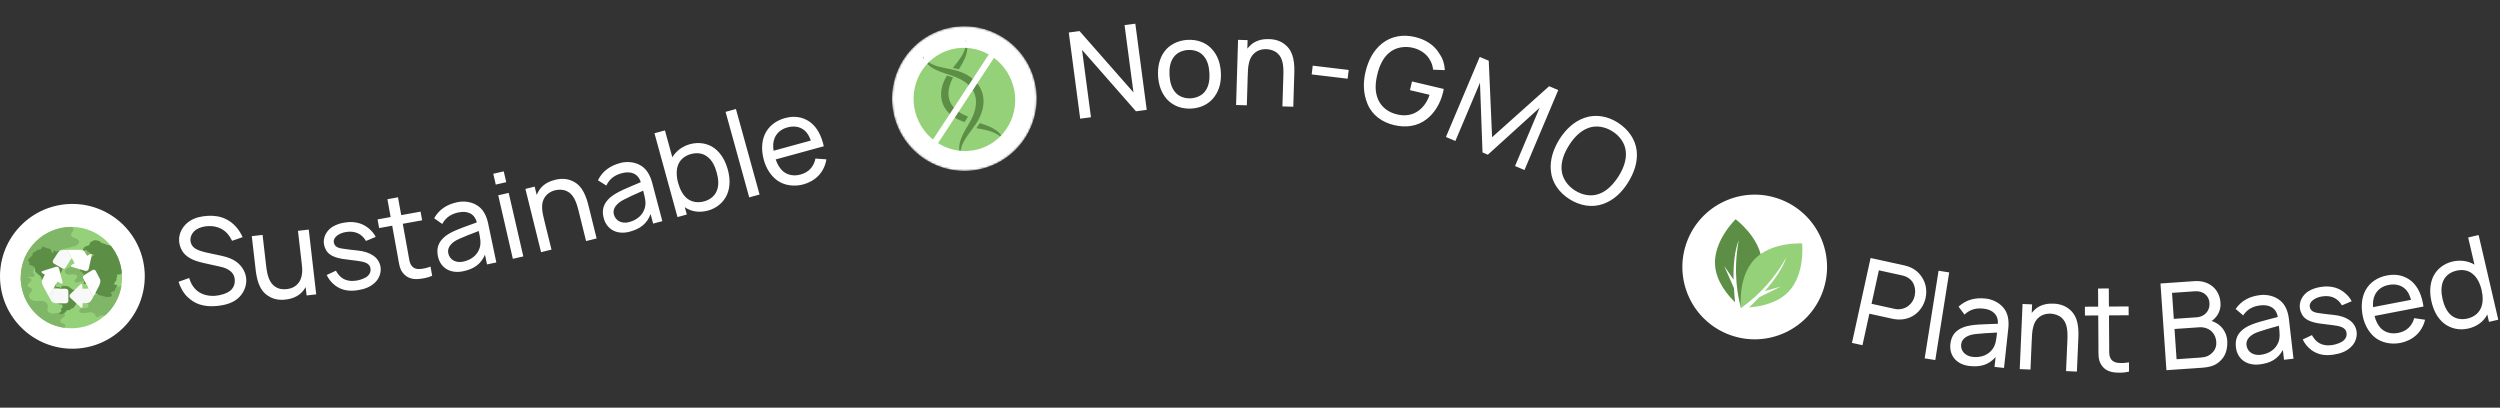 <svg width="1208" height="197" viewBox="0 0 1208 197" fill="none" xmlns="http://www.w3.org/2000/svg">
<rect x="0" y="0" width="1208" height="197" fill="#333333" stroke="none"/>
<path d="M103.99 147.901C108.006 147.622 111.86 146.711 114.682 144.41C117.563 142.104 119.232 138.363 118.99 134.871C118.78 131.845 117.239 129.029 114.94 127.083C112.828 125.3 110.303 124.306 107.038 123.598L99.44 121.962C97.121 121.421 94.908 120.698 93.659 119.557C92.667 118.749 92.113 117.501 92.024 116.221C91.886 114.242 92.971 112.179 94.814 110.939C96.325 109.957 98.446 109.342 100.603 109.251C102.814 109.097 105.132 109.638 106.83 110.514C109.317 111.803 110.86 113.801 112.147 116.343L117.229 114.586C115.496 110.672 112.709 107.591 109.138 105.851C106.472 104.516 103.227 104.098 100.317 104.3C97.582 104.49 94.693 104.984 92.055 106.57C88.684 108.559 86.262 112.411 86.541 116.426C86.723 119.045 87.919 121.944 90.264 123.711C92.554 125.54 95.42 126.393 98.332 127.068L106.172 128.804C108.307 129.24 110.051 129.937 111.416 131.07C112.657 132.095 113.34 133.51 113.449 135.081C113.579 136.943 113.018 138.97 111.361 140.372C109.592 141.84 106.498 142.756 103.821 142.942C100.271 143.189 96.629 142.097 94.418 139.736C92.779 138.037 92.014 136.278 91.411 134.332L86.275 136.151C87.026 138.554 88.388 141.325 90.459 143.345C94.163 147.005 98.52 148.281 103.99 147.901ZM139.144 144.565C141.913 144.129 144.806 142.739 146.639 140.296C147.049 139.779 147.395 139.211 147.689 138.707L148.156 142.764L152.792 142.23L149.19 110.937L143.974 111.537L145.815 127.532C145.996 129.096 146.118 130.668 145.968 131.918C145.796 133.993 145.075 135.896 143.818 137.215C142.618 138.528 140.953 139.365 139.048 139.643C136.801 140.019 134.764 139.667 133.117 138.623C130.082 136.741 129.113 132.918 128.606 128.514L126.879 113.505L121.663 114.105L123.411 129.288C123.973 134.684 125.071 140.136 129.565 142.966C132.556 144.971 135.926 145.17 139.144 144.565ZM172.781 140.233C175.78 139.776 178.651 138.868 180.876 136.818C183.128 134.941 184.304 131.812 183.883 129.044C183.137 124.142 178.635 121.7 173.052 121.074C170.294 120.785 168.312 120.556 166.561 120.291C163.621 119.971 161.644 119.387 161.293 117.08C160.907 114.543 164.073 112.468 167.55 112.057C171.365 111.536 174.743 112.792 176.83 116.428L181.548 114.471C180.111 111.621 177.117 109.009 173.89 107.965C171.656 107.243 169.279 107.133 167.088 107.466C164.945 107.733 162.731 108.306 160.574 109.637C157.834 111.411 156.015 114.579 156.533 117.982C156.778 119.596 157.689 121.7 159.341 122.865C161.077 124.194 163.334 124.677 165.342 125.079L165.523 125.106L165.881 125.159C167.43 125.385 168.995 125.577 172.446 126.005C175.7 126.454 178.609 126.955 179.03 129.723C179.24 131.107 178.781 132.357 177.693 133.349C176.507 134.473 173.982 135.33 172.079 135.619C169.657 135.988 167.187 135.655 165.269 134.295C164.015 133.424 163.055 132.154 162.317 130.791L157.856 132.886C158.722 134.701 160.067 136.561 162.127 138.077C165.374 140.415 168.917 140.821 172.781 140.233ZM208.828 133.255L208.028 128.835C206.473 129.413 204.599 129.87 202.961 129.988C201.448 130.144 199.888 129.714 198.95 128.461C197.908 127.286 197.768 125.533 197.311 123.008L194.622 108.14L203.979 106.448L203.221 102.258L193.864 103.95L192.307 95.34L187.198 96.264L188.756 104.874L182.441 106.016L183.199 110.207L189.513 109.065L192.244 124.161C192.826 127.376 193.063 130 194.789 132C196.602 134.162 198.751 134.9 201.59 134.86C203.708 134.774 206.808 134.213 208.828 133.255ZM223.737 131.089C228.876 130.012 232.332 127.737 234.337 123.085L235.319 127.766L239.829 126.82L235.877 107.98C235.099 104.269 233.407 100.75 230.05 98.951C227.611 97.555 224.22 97.015 221.08 97.673C215.998 98.739 212.211 101.143 209.78 105.467L213.696 108.222C215.585 104.726 218.386 103.304 221.584 102.634C225.865 101.736 229.334 103.213 230.404 107.459C229.662 107.738 228.917 108.01 228.173 108.279L227.059 108.681C222.431 110.346 217.993 111.933 215.227 114.099C211.809 116.843 210.785 119.919 211.611 123.858C212.809 129.567 217.743 132.347 223.737 131.089ZM223.774 126.433C220.291 127.163 217.279 125.59 216.597 122.335C215.974 119.367 218.445 116.941 221.772 115.468C223.834 114.5 227.197 113.198 231.335 111.615C232.041 114.983 232.532 117.324 231.788 119.745C230.722 123.187 227.827 125.582 223.774 126.433ZM244.614 88.029L243.411 82.799L238.351 83.963L239.554 89.193L244.614 88.029ZM252.866 123.9L245.804 93.202L240.744 94.366L247.806 125.064L252.866 123.9ZM266.485 120.609L263.163 107.189C262.588 104.868 262.013 102.546 261.961 100.636C261.81 98.57 262.281 96.59 263.403 95.051C264.424 93.596 265.983 92.609 267.767 92.047C269.961 91.444 272.083 91.519 273.85 92.344C277.101 93.823 278.479 97.448 279.558 101.808L283.189 116.473L288.285 115.212L284.612 100.376C283.365 95.096 281.58 89.829 276.818 87.583C273.596 85.977 270.171 86.224 267.113 87.221C264.366 88.022 261.674 89.77 260.225 92.412C259.898 93.034 259.558 93.599 259.344 94.193L258.349 90.172L253.875 91.28L261.446 121.857L266.485 120.609ZM304.2 111.969C309.274 110.624 312.607 108.171 314.365 103.421L315.591 108.044L320.046 106.863L315.113 88.256C314.141 84.591 312.268 81.165 308.82 79.544C306.312 78.278 302.897 77.916 299.796 78.738C294.778 80.068 291.121 82.667 288.92 87.113L292.975 89.659C294.679 86.069 297.401 84.502 300.559 83.665C304.788 82.544 308.329 83.838 309.62 88.022C303.995 90.479 298.096 92.586 294.811 95.448C291.542 98.367 290.68 101.492 291.712 105.382C293.206 111.021 298.279 113.539 304.2 111.969ZM303.992 107.317C300.553 108.229 297.462 106.815 296.61 103.601C295.833 100.669 298.174 98.117 301.419 96.472C303.428 95.397 306.718 93.921 310.767 92.124C311.649 95.451 312.262 97.762 311.646 100.219C310.761 103.712 307.996 106.256 303.992 107.317ZM342.166 101.736C346.272 100.607 349.674 97.797 351.34 93.952C352.99 90.05 352.737 85.825 351.639 81.831C350.542 77.837 348.473 74.05 345.204 71.621C341.864 69.151 337.519 68.53 333.357 69.674C329.757 70.663 326.696 72.955 324.87 75.998L321.3 63.004L316.238 64.395L327.366 104.895L331.865 103.658L330.892 100.115C334.114 102.375 338.116 102.848 342.166 101.736ZM340.28 97.293C337.467 98.066 334.602 97.764 332.342 96.147C330.083 94.529 328.543 91.565 327.677 88.415C326.827 85.321 326.652 82.042 327.752 79.441C328.812 76.911 331.065 75.203 333.821 74.446C336.802 73.627 339.683 73.985 341.948 75.843C344.095 77.491 345.461 80.262 346.296 83.299C347.13 86.337 347.443 89.457 346.44 91.971C345.442 94.725 343.036 96.536 340.28 97.293ZM367.026 93.996L355.6 52.671L350.596 54.054L362.022 95.379L367.026 93.996ZM388.28 89.074C391.036 88.319 393.649 86.817 395.571 84.779C397.493 82.741 398.861 80.008 399.303 76.984L394.003 76.621C393.703 78.396 392.972 79.927 391.787 81.34C390.56 82.825 388.827 83.783 386.745 84.353C383.932 85.123 380.923 84.737 378.706 83.046C376.848 81.559 375.597 79.422 374.822 77.033L398.059 70.671C396.975 65.828 394.955 61.542 391.33 58.906C387.736 56.382 383.663 55.864 379.274 57.066C374.886 58.267 371.282 61.008 369.49 65.067C367.862 68.839 367.958 73.167 369.082 77.274C370.13 81.1 372.205 84.705 375.544 87.178C379.081 89.717 383.891 90.275 388.28 89.074ZM391.799 67.91L373.795 72.839C373.45 70.696 373.504 68.685 374.296 66.715C375.424 63.986 377.791 62.25 380.507 61.567C383.248 60.755 386.241 61.085 388.387 62.736C390.056 63.972 391.03 65.762 391.799 67.91ZM527.154 56.655L522.841 24.098L548.897 53.774L554.102 53.085L548.586 11.448L543.381 12.138L547.687 44.638L521.638 15.019L516.433 15.708L521.949 57.344L527.154 56.655ZM575.671 52.457C580.272 52.194 584.31 50.268 586.906 46.614C589.394 43.141 590.161 39.182 589.917 34.931C589.684 30.854 588.522 26.889 585.595 23.726C582.661 20.447 578.312 19.002 573.77 19.262C569.227 19.522 565.021 21.574 562.532 25.047C560.153 28.397 559.339 32.534 559.575 36.669C559.816 40.862 561.032 44.765 563.843 47.935C566.836 51.211 571.129 52.718 575.671 52.457ZM575.388 47.507C572.476 47.674 569.614 46.669 567.856 44.55C565.979 42.379 565.282 39.38 565.108 36.352C564.938 33.382 565.285 30.265 566.906 27.952C568.406 25.587 571.138 24.32 574.05 24.154C577.02 23.983 579.879 24.93 581.64 27.108C583.514 29.221 584.215 32.277 584.385 35.248C584.558 38.276 584.208 41.334 582.591 43.706C581.087 46.012 578.358 47.337 575.388 47.507ZM602.466 50.89L602.886 37.071C602.959 34.68 603.031 32.29 603.496 30.436C603.908 28.406 604.896 26.627 606.391 25.447C607.767 24.322 609.534 23.792 611.404 23.732C613.679 23.743 615.702 24.388 617.181 25.658C619.912 27.959 620.262 31.821 620.126 36.311L619.667 51.412L624.914 51.572L625.378 36.295C625.602 30.875 625.303 25.322 621.323 21.874C618.653 19.458 615.289 18.773 612.075 18.908C609.215 18.938 606.151 19.895 604.043 22.049C603.561 22.56 603.08 23.012 602.714 23.526L602.84 19.386L598.234 19.246L597.277 50.732L602.466 50.89ZM651.178 38.03L651.682 33.801L634.305 31.729L633.801 35.958L651.178 38.03ZM673.581 60.441C679.088 61.742 684.67 61.203 689.363 57.577C693.327 54.498 696.068 49.751 697.288 44.585L697.607 42.982L682.28 39.36L681.287 43.561L690.767 45.801C689.856 48.643 688.153 51.537 685.405 53.525C682.434 55.7 678.719 56.201 675.099 55.285C671.055 54.389 667.57 51.888 665.937 48.145C664.218 44.262 664.546 40.084 665.498 36.053C666.451 32.022 668.182 27.996 671.304 25.437C674.37 22.865 678.676 22.144 682.706 23.097C686.396 23.969 689.481 26.136 691.091 29.214C691.944 30.675 692.29 32.255 692.493 33.681L698.141 33.877C698.006 31.148 697.308 28.526 695.563 26.015C693.046 21.704 688.809 19.085 683.643 17.864C677.796 16.482 672.22 17.502 667.795 21.011C663.509 24.434 661.083 29.375 659.821 34.711C658.627 39.764 658.626 45.098 660.815 50.291C663.034 55.611 667.79 59.072 673.581 60.441ZM703.239 68.125L715.127 39.965L716.352 73.661L718.931 74.75L743.955 52.072L732.067 80.232L736.635 82.16L752.947 43.521L748.54 41.66L720.977 66.305L719.359 29.341L715.006 27.503L698.671 66.197L703.239 68.125ZM758.385 96.239C763.413 99.422 769.232 100.481 774.672 98.54C779.839 96.702 783.682 92.922 786.646 88.239C789.499 83.624 791.433 78.497 790.865 72.959C790.26 67.261 786.732 62.473 781.785 59.273C776.888 56.103 770.939 55.031 765.58 56.954C760.443 58.742 756.426 62.689 753.524 67.273C750.672 71.888 748.806 77.127 749.387 82.534C749.861 88.22 753.358 93.057 758.385 96.239ZM761.037 92.05C757.489 89.803 754.863 86.208 754.571 82.088C754.199 77.986 755.88 73.804 758.158 70.206C760.435 66.608 763.496 63.298 767.363 61.88C771.211 60.381 775.585 61.216 779.133 63.462C782.731 65.74 785.308 69.304 785.6 73.424C785.972 77.526 784.291 81.708 782.013 85.306C779.686 88.873 776.674 92.214 772.808 93.632C768.959 95.131 764.635 94.327 761.037 92.05ZM899.942 166.797L903.278 151.584L914.446 154.032C918.206 154.857 921.969 154.308 924.994 152.224C927.59 150.464 929.669 147.516 930.431 144.041C931.211 140.21 930.645 136.802 928.472 133.638C926.712 131.042 924.093 129.095 920.105 128.22L903.866 124.66L894.871 165.686L899.942 166.797ZM915.609 149.271L904.327 146.797L907.875 130.615L919.157 133.089C921.436 133.588 923.256 134.823 924.311 136.548C925.385 138.455 925.652 140.783 925.189 142.891C924.846 144.727 923.725 146.572 922.217 147.734C920.335 149.232 917.774 149.746 915.609 149.271ZM935.129 173.979L941.848 131.633L936.72 130.82L930.001 173.165L935.129 173.979ZM951.717 176.861C956.936 177.427 960.928 176.334 964.274 172.531L963.758 177.286L968.34 177.783L970.414 158.645C970.823 154.876 970.304 151.005 967.668 148.255C965.782 146.173 962.724 144.609 959.534 144.264C954.373 143.704 950.028 144.817 946.378 148.177L949.248 152.008C952.127 149.269 955.23 148.784 958.478 149.137C962.827 149.608 965.668 152.087 965.371 156.455C959.239 156.73 952.977 156.579 948.884 158.071C944.785 159.622 942.859 162.229 942.425 166.231C941.796 172.03 945.628 176.201 951.717 176.861ZM953.193 172.445C949.656 172.061 947.279 169.632 947.637 166.327C947.964 163.311 951.065 161.77 954.684 161.399C956.944 161.116 960.545 160.92 964.97 160.695L964.879 161.529C964.548 164.511 964.22 166.667 962.884 168.566C960.805 171.509 957.311 172.891 953.193 172.445ZM981.122 178.574L981.721 164.762C981.824 162.373 981.928 159.983 982.417 158.136C982.855 156.112 983.865 154.345 985.375 153.185C986.766 152.077 988.54 151.57 990.41 151.534C992.685 151.574 994.7 152.246 996.162 153.535C998.863 155.871 999.163 159.738 998.969 164.225L998.315 179.319L1003.56 179.547L1004.22 164.277C1004.51 158.86 1004.29 153.303 1000.35 149.805C997.714 147.355 994.359 146.626 991.144 146.72C988.283 146.713 985.207 147.63 983.072 149.757C982.583 150.261 982.096 150.707 981.724 151.216L981.903 147.079L977.299 146.879L975.935 178.35L981.122 178.574ZM1028.74 179.568L1028.72 175.077C1027.08 175.379 1025.16 175.508 1023.53 175.344C1022.01 175.237 1020.55 174.547 1019.84 173.151C1019.01 171.815 1019.17 170.064 1019.16 167.497L1019.06 152.389L1028.57 152.327L1028.54 148.069L1019.03 148.131L1018.97 139.381L1013.78 139.415L1013.84 148.165L1007.42 148.207L1007.45 152.465L1013.87 152.423L1013.97 167.764C1013.99 171.031 1013.77 173.658 1015.13 175.924C1016.54 178.365 1018.54 179.46 1021.34 179.908C1023.44 180.186 1026.59 180.166 1028.74 179.568ZM1063.64 177.722C1068.76 177.369 1071.21 176.324 1073.7 173.463C1075.65 171.224 1076.37 168.017 1076.21 164.87C1076.14 162.127 1074.83 159.352 1072.9 157.555C1071.71 156.409 1070.25 155.633 1068.69 155.097C1069.53 154.513 1070.24 153.821 1070.89 153.016C1072.29 151.282 1073.17 148.824 1072.93 146.209C1072.73 143.241 1071.48 140.404 1069.19 138.457C1066.65 136.41 1063.79 135.612 1060.24 135.857L1043.94 136.978L1046.82 178.879L1063.64 177.722ZM1061.44 153.315L1050.38 154.076L1049.52 141.506L1060.57 140.745C1062.55 140.609 1064.28 141.075 1065.65 142.267C1066.83 143.297 1067.51 144.712 1067.62 146.283C1067.72 147.738 1067.47 149.217 1066.62 150.445C1065.51 152.158 1063.59 153.167 1061.44 153.315ZM1063.3 172.775L1051.72 173.572L1050.72 158.965L1062.88 158.128C1064.8 157.996 1067.42 158.692 1069.01 160.513C1070.21 161.775 1070.79 163.489 1070.91 165.235C1071.04 167.039 1070.57 168.709 1069.32 170.081C1067.63 171.951 1065.92 172.595 1063.3 172.775ZM1091.79 176.086C1097.01 175.487 1100.66 173.54 1103.09 169.092L1103.63 173.845L1108.21 173.318L1106.01 154.194C1105.58 150.427 1104.22 146.767 1101.04 144.666C1098.74 143.051 1095.41 142.201 1092.23 142.567C1087.07 143.16 1083.08 145.205 1080.26 149.287L1083.9 152.391C1086.11 149.084 1089.03 147.926 1092.27 147.553C1096.62 147.054 1099.94 148.845 1100.61 153.171C1094.69 154.791 1088.55 156.026 1084.89 158.384C1081.23 160.801 1079.93 163.769 1080.39 167.768C1081.05 173.563 1085.71 176.786 1091.79 176.086ZM1092.26 171.453C1088.72 171.859 1085.87 170.015 1085.49 166.711C1085.14 163.698 1087.83 161.51 1091.28 160.351C1093.42 159.576 1096.89 158.59 1101.15 157.395C1101.55 160.814 1101.82 163.19 1100.86 165.532C1099.48 168.861 1096.37 170.98 1092.26 171.453ZM1127.62 171.349C1130.62 170.886 1133.49 169.971 1135.71 167.916C1137.96 166.034 1139.12 162.903 1138.7 160.135C1137.94 155.235 1133.43 152.803 1127.85 152.189C1125.09 151.907 1123.11 151.682 1121.36 151.421C1118.42 151.108 1116.44 150.528 1116.08 148.222C1115.69 145.685 1118.85 143.603 1122.33 143.185C1126.14 142.655 1129.52 143.904 1131.62 147.535L1136.33 145.568C1134.89 142.721 1131.89 140.115 1128.66 139.079C1126.42 138.362 1124.05 138.256 1121.85 138.595C1119.71 138.866 1117.5 139.444 1115.35 140.78C1112.61 142.56 1110.8 145.732 1111.32 149.134C1111.57 150.748 1112.49 152.849 1114.14 154.01C1115.88 155.336 1118.14 155.813 1120.15 156.211L1120.33 156.238L1120.69 156.29C1121.4 156.393 1122.12 156.488 1123.03 156.603L1123.5 156.662C1124.47 156.783 1125.66 156.928 1127.25 157.121C1130.51 157.563 1133.42 158.058 1133.85 160.825C1134.06 162.209 1133.6 163.46 1132.52 164.454C1131.33 165.581 1128.81 166.443 1126.91 166.737C1124.49 167.11 1122.02 166.784 1120.09 165.427C1118.84 164.559 1117.88 163.291 1117.13 161.93L1112.68 164.034C1113.55 165.848 1114.9 167.705 1116.96 169.217C1120.21 171.548 1123.76 171.945 1127.62 171.349ZM1159.87 165.707C1162.67 165.166 1165.39 163.87 1167.47 161.986C1169.54 160.101 1171.11 157.481 1171.79 154.5L1166.53 153.73C1166.1 155.478 1165.25 156.947 1163.96 158.265C1162.62 159.652 1160.82 160.474 1158.7 160.882C1155.84 161.434 1152.87 160.818 1150.79 158.961C1149.05 157.335 1147.96 155.108 1147.38 152.667L1171.03 148.111C1170.32 143.198 1168.64 138.77 1165.23 135.863C1161.84 133.07 1157.82 132.24 1153.35 133.101C1148.88 133.961 1145.08 136.417 1142.98 140.326C1141.07 143.962 1140.83 148.285 1141.63 152.466C1142.38 156.361 1144.18 160.115 1147.31 162.837C1150.65 165.641 1155.4 166.567 1159.87 165.707ZM1165 144.876L1146.67 148.406C1146.49 146.243 1146.7 144.242 1147.64 142.338C1148.98 139.705 1151.47 138.156 1154.23 137.683C1157.03 137.085 1159.99 137.644 1162 139.455C1163.57 140.816 1164.4 142.675 1165 144.876ZM1192.71 158.738C1196.8 157.788 1200.09 155.467 1201.85 151.945L1202.68 155.525L1207.17 154.483L1197.67 113.57L1192.62 114.744L1195.66 127.87C1192.67 126.051 1188.83 125.505 1185.13 126.362C1180.98 127.325 1177.46 129.939 1175.7 133.702C1173.98 137.394 1173.96 141.709 1174.9 145.744C1175.84 149.778 1177.62 153.615 1180.93 156.26C1184.23 158.849 1188.5 159.714 1192.71 158.738ZM1192.25 153.933C1189.47 154.58 1186.43 154.146 1184.24 152.199C1182.22 150.452 1180.95 147.573 1180.24 144.504C1179.53 141.436 1179.47 138.336 1180.51 135.877C1181.62 133.165 1184.04 131.466 1187 130.78C1189.78 130.134 1192.63 130.55 1194.71 132.283C1196.97 134.034 1198.38 137.001 1199.11 140.126C1199.84 143.308 1199.9 146.648 1198.63 149.16C1197.47 151.645 1195.09 153.274 1192.25 153.933Z" fill="white"/>
<path fill-rule="evenodd" clip-rule="evenodd" d="M34.471 98.549C15.19 98.823 -0.275 114.738 0.004 134.024C0.282 153.309 16.193 168.77 35.479 168.495C54.764 168.217 70.229 152.301 69.95 133.016C69.672 113.731 53.756 98.27 34.471 98.549Z" fill="white"/>
<path fill-rule="evenodd" clip-rule="evenodd" d="M34.492 109.645C20.965 109.645 10 120.611 10 134.137C10 147.663 20.965 158.629 34.492 158.629C48.018 158.629 58.983 147.663 58.983 134.137C58.983 120.611 48.018 109.645 34.492 109.645Z" fill="#95D179"/>
<path fill-rule="evenodd" clip-rule="evenodd" d="M53.138 138.56C51.944 138.442 50.712 138.375 49.565 138.731C48.938 138.926 48.263 139.381 48.281 140.038C48.292 140.42 48.542 140.762 48.567 141.143C48.603 141.705 48.124 142.193 47.59 142.374C47.057 142.555 46.477 142.507 45.914 142.486C43.994 142.415 42.062 142.696 40.243 143.311C39.477 143.571 38.603 144.067 38.605 144.876C38.606 145.33 38.913 145.742 39.301 145.978C39.688 146.214 40.148 146.301 40.599 146.35C41.063 146.4 41.539 146.418 41.971 146.594C42.403 146.77 42.79 147.151 42.813 147.617C42.844 148.265 42.172 148.744 41.532 148.849C40.891 148.954 40.23 148.822 39.588 148.919C38.946 149.016 38.266 149.473 38.271 150.122C38.278 150.862 39.139 151.29 39.878 151.331C40.947 151.391 41.991 151.019 43.056 150.913C44.122 150.807 45.362 151.07 45.887 152.004C46.121 152.422 46.233 152.982 46.677 153.163C47.193 153.375 47.709 152.912 48.204 152.654C48.976 152.251 49.868 152.345 50.753 152.452C54.902 148.765 57.789 143.69 58.687 137.955C58.102 138.338 57.418 138.567 56.729 138.667C55.541 138.841 54.333 138.677 53.138 138.56Z" fill="#80B667"/>
<path fill-rule="evenodd" clip-rule="evenodd" d="M31.38 156.923C30.93 156.128 29.517 156.223 29.224 155.357C29.004 154.71 29.613 154.095 30.181 153.715C30.749 153.335 31.419 152.861 31.388 152.178C31.355 151.451 30.524 151.031 29.797 150.975C28.922 150.907 28.053 151.135 27.195 151.323C26.337 151.512 25.437 151.662 24.587 151.442C23.736 151.221 22.947 150.537 22.873 149.661C22.82 149.035 23.127 148.426 23.112 147.798C23.088 146.785 22.21 145.959 21.248 145.639C20.287 145.32 19.246 145.39 18.233 145.417C17.22 145.445 16.158 145.414 15.27 144.925C14.382 144.436 13.744 143.351 14.084 142.395C14.269 141.875 14.697 141.486 15.019 141.036C15.341 140.587 15.555 139.964 15.264 139.494C14.839 138.807 13.611 138.871 13.362 138.102C13.237 137.716 13.449 137.293 13.74 137.009C14.269 136.491 15.073 136.212 15.189 135.389C15.26 134.881 15.068 134.556 14.598 134.386C14.087 134.202 13.468 134.269 12.936 134.196C12.81 134.179 12.686 134.158 12.562 134.137H10C10 146.512 19.177 156.742 31.097 158.395C31.452 157.944 31.65 157.399 31.38 156.923Z" fill="#80B667"/>
<path fill-rule="evenodd" clip-rule="evenodd" d="M38.227 122.67C37.772 122.958 37.336 123.298 37.038 123.748C36.74 124.197 36.596 124.771 36.755 125.287C36.958 125.947 37.632 126.521 37.447 127.187C37.314 127.67 36.789 127.913 36.323 128.094C35.324 128.483 34.324 128.872 33.325 129.262C32.858 129.443 32.384 129.629 31.997 129.947C31.61 130.264 31.319 130.74 31.35 131.239C31.399 132.013 32.193 132.552 32.962 132.659C33.73 132.767 34.505 132.572 35.279 132.531C35.742 132.507 36.226 132.542 36.628 132.772C37.03 133.002 37.325 133.468 37.236 133.922C37.15 134.364 36.754 134.662 36.435 134.979C36.116 135.297 35.843 135.783 36.06 136.177C36.303 136.617 36.94 136.587 37.428 136.464C38.775 136.125 40.198 135.545 41.498 136.033C42.469 136.398 43.141 137.289 44.042 137.801C45.097 138.402 46.4 138.436 47.58 138.151C48.759 137.866 49.844 137.288 50.91 136.708C51.739 136.256 52.593 135.776 53.149 135.013C53.705 134.25 53.872 133.118 53.279 132.383C52.774 131.755 51.906 131.594 51.156 131.3C50.407 131.006 49.631 130.333 49.803 129.547C49.944 128.901 50.632 128.568 51.199 128.229C51.66 127.952 52.097 127.602 52.353 127.13C52.609 126.657 52.653 126.042 52.354 125.595C51.969 125.02 51.188 124.895 50.498 124.846C49.807 124.797 49.036 124.735 48.577 124.217C48.247 123.844 48.13 123.342 47.771 122.985C47.437 122.653 46.967 122.437 46.556 122.213C45.919 121.866 45.303 121.675 44.59 121.547C42.395 121.154 40.132 121.464 38.227 122.67Z" fill="#80B667"/>
<path fill-rule="evenodd" clip-rule="evenodd" d="M58.894 132.028C58.47 127.063 56.565 122.521 53.623 118.845C53.199 118.708 52.776 118.57 52.352 118.433C52.062 118.339 51.758 118.245 51.459 118.266C51.069 117.991 50.614 117.79 50.153 117.675C49.666 117.554 49.241 117.555 48.854 117.197C48.525 116.892 48.23 116.617 47.808 116.443C47.425 116.285 47.018 116.213 46.608 116.162C46.185 116.111 45.7 116.016 45.293 116.183C45.106 116.259 44.962 116.389 44.796 116.499C44.609 116.623 44.426 116.638 44.217 116.699C43.897 116.791 43.669 117.013 43.525 117.308C43.399 117.569 43.335 117.853 43.227 118.121C43.042 118.576 42.716 118.709 42.253 118.793C41.448 118.939 40.73 119.27 40.334 120.031C40.206 120.277 39.989 120.728 40.218 120.975C40.328 121.094 40.477 121.099 40.626 121.086C40.914 121.063 41.193 121.008 41.484 121.006C41.608 121.005 41.731 121.008 41.855 121.017C42.08 121.033 42.045 121.102 42.126 121.276C42.188 121.41 42.29 121.51 42.419 121.581C42.684 121.728 43.175 121.673 43.327 121.965C43.422 122.148 43.402 122.336 43.558 122.498C43.688 122.633 43.868 122.715 44.049 122.758C44.274 122.81 44.501 122.793 44.73 122.795C44.865 122.797 45.008 122.794 45.137 122.838C45.327 122.903 45.586 123.147 45.421 123.376C45.337 123.417 45.258 123.47 45.183 123.536C45.177 123.542 45.172 123.547 45.166 123.553C44.791 123.674 44.457 123.911 44.132 124.126C43.782 124.356 43.435 124.594 43.114 124.865C42.751 125.173 42.465 125.548 42.124 125.876C41.779 126.208 41.395 126.364 40.916 126.395C40.487 126.423 40.056 126.384 39.63 126.454C38.964 126.564 38.324 126.982 38.341 127.724C38.347 127.975 38.439 128.23 38.626 128.402C38.73 128.497 38.855 128.549 38.989 128.586C39.04 128.6 39.195 128.605 39.232 128.644C39.34 128.759 39.182 129.05 39.145 129.169C39.065 129.421 38.985 129.673 38.905 129.925C38.827 130.17 38.7 130.437 38.674 130.694C38.644 130.985 38.848 131.136 39.109 131.195C39.325 131.243 39.499 131.205 39.588 131.447C39.647 131.606 39.648 131.735 39.78 131.858C39.959 132.026 40.208 132.052 40.448 132.031C40.376 132.295 40.37 132.575 40.543 132.762C40.544 132.874 40.569 132.995 40.624 133.126C40.758 133.446 41.096 133.755 40.95 134.069C40.864 134.253 40.648 134.327 40.467 134.418C40.286 134.51 40.102 134.697 40.169 134.889C40.262 135.156 40.689 135.087 40.886 135.29C41.09 135.5 40.937 135.852 40.749 136.075C40.561 136.299 40.327 136.555 40.396 136.838C40.457 137.084 40.731 137.22 40.984 137.235C41.236 137.249 41.486 137.178 41.739 137.169C42.592 137.138 43.38 137.94 43.333 138.792C43.318 139.066 43.253 139.4 43.473 139.565C43.633 139.684 43.865 139.635 44.039 139.536C44.213 139.437 44.363 139.295 44.551 139.227C44.838 139.123 45.187 139.227 45.37 139.471C45.554 139.715 45.557 140.079 45.378 140.325C45.439 140.37 45.501 140.414 45.563 140.459C45.519 140.581 45.552 140.715 45.647 140.826C45.743 140.939 45.888 140.968 46.009 141.043C46.2 141.161 46.237 141.323 46.313 141.52C46.434 141.837 46.625 141.98 46.929 142.12C47.325 142.303 47.718 142.498 48.121 142.664C48.416 142.785 48.705 142.85 49.005 142.768L50.028 143.199C50.261 143.297 50.592 143.364 50.712 143.142C50.758 143.242 50.804 143.342 50.85 143.442C51.375 143.454 51.9 143.465 52.425 143.476C52.861 143.485 53.325 143.487 53.695 143.256C54.065 143.025 54.262 142.468 53.972 142.142C53.868 142.026 53.716 141.952 53.645 141.813C53.528 141.586 53.683 141.32 53.831 141.113C53.855 141.079 53.88 141.045 53.904 141.011C54.121 141.039 54.338 140.983 54.513 140.86C54.528 140.923 54.604 140.974 54.675 140.937C54.786 140.878 54.843 140.791 54.874 140.687C55.058 140.715 55.242 140.683 55.4 140.538C55.526 140.422 55.585 140.257 55.571 140.089C55.553 139.879 55.435 139.802 55.613 139.647C55.721 139.553 55.816 139.449 55.85 139.305C55.87 139.22 55.851 139.13 55.886 139.048C55.912 138.99 55.968 138.933 56.02 138.88C56.214 138.726 56.414 138.613 56.54 138.382C56.59 138.29 56.578 138.183 56.515 138.106C56.602 137.999 56.644 137.874 56.547 137.726C56.417 137.529 56.169 137.552 55.992 137.662C55.956 137.683 55.928 137.712 55.907 137.745C55.636 137.708 55.392 137.608 55.266 137.375C55.024 136.926 55.428 136.417 55.773 136.041C56.008 135.786 56.236 135.505 56.318 135.168C56.379 134.914 56.332 134.62 56.174 134.42C56.464 134.168 56.659 133.832 56.642 133.419C56.639 133.327 56.617 133.233 56.587 133.147C56.56 133.066 56.452 132.934 56.456 132.852C56.459 132.784 56.495 132.715 56.542 132.648C56.925 132.651 57.308 132.655 57.691 132.658C57.907 132.66 58.132 132.66 58.325 132.565C58.519 132.469 58.667 132.246 58.605 132.039C58.703 132.054 58.799 132.048 58.894 132.028Z" fill="#5D8E46"/>
<path fill-rule="evenodd" clip-rule="evenodd" d="M11.993 135.484C12.666 134.806 13.271 133.915 14.213 133.76C14.729 133.675 15.256 133.835 15.776 133.792C16.297 133.748 16.872 133.351 16.79 132.835C16.732 132.478 16.391 132.247 16.192 131.945C15.752 131.275 16.093 130.319 16.721 129.82C17.348 129.321 18.172 129.164 18.961 129.022C20.82 128.687 22.679 128.352 24.538 128.017C25.24 127.891 25.965 127.755 26.556 127.356C27.147 126.957 27.571 126.217 27.379 125.53C27.192 124.857 26.497 124.434 26.253 123.78C25.976 123.034 26.377 122.172 26.996 121.672C27.616 121.173 28.409 120.954 29.177 120.747L35.581 119.023C36.238 118.847 36.914 118.66 37.45 118.241C37.985 117.821 38.348 117.104 38.148 116.453C37.886 115.603 36.881 115.284 36.037 115.002C35.193 114.72 34.23 114.118 34.325 113.233C34.41 112.445 35.316 111.963 35.473 111.186C35.594 110.587 35.239 110.046 34.743 109.647C34.66 109.646 34.576 109.645 34.492 109.645C20.965 109.645 10 120.611 10 134.137C10 134.863 10.032 135.581 10.094 136.29C10.734 136.381 11.498 135.982 11.993 135.484Z" fill="#80B667"/>
<path fill-rule="evenodd" clip-rule="evenodd" d="M38.583 143.086C38.372 143.019 38.124 142.857 38.181 142.643C37.975 142.793 37.681 142.657 37.502 142.477C37.322 142.297 37.171 142.065 36.93 141.984C36.708 141.909 36.592 141.996 36.409 142.143C36.281 142.216 36.109 142.1 36.079 141.956C36.049 141.813 36.119 141.666 36.205 141.547C36.29 141.427 36.395 141.319 36.453 141.183C36.617 140.793 36.272 140.319 35.853 140.264C35.843 140.178 35.833 140.091 35.823 140.005C35.55 140.105 35.226 140.054 34.997 139.874C34.894 139.793 34.811 139.69 34.717 139.599C34.544 139.43 34.337 139.301 34.131 139.174C33.948 139.061 33.764 138.948 33.581 138.834C33.102 138.538 32.619 138.241 32.09 138.05C32.168 138.182 31.984 138.334 31.832 138.313C31.68 138.293 31.553 138.186 31.405 138.145C31.175 138.082 30.939 138.188 30.726 138.3C30.699 138.248 30.662 138.201 30.612 138.164C30.46 138.05 30.241 138.062 30.072 138.15C29.719 138.332 29.638 138.63 29.707 138.871C29.529 138.985 29.321 139.107 29.205 139.082C29.095 139.058 28.942 138.793 28.794 138.738C28.609 138.669 28.394 138.671 28.218 138.766C27.789 138.693 27.361 138.62 26.932 138.547C26.769 138.334 26.837 138.027 26.942 137.78C27.046 137.533 27.183 137.276 27.134 137.012C27.083 136.741 26.851 136.548 26.634 136.378C26.421 136.399 26.207 136.421 25.994 136.443C25.991 136.341 25.988 136.24 25.986 136.139C25.902 136.202 25.773 136.144 25.725 136.051C25.676 135.959 25.685 135.848 25.695 135.744C25.721 135.478 25.747 135.212 25.773 134.946C25.786 134.814 25.798 134.675 25.74 134.556C25.682 134.437 25.527 134.355 25.413 134.422C25.408 134.348 25.403 134.273 25.398 134.199C25.23 134.091 24.997 134.147 24.845 134.275C24.693 134.404 24.604 134.59 24.519 134.77C24.424 134.97 24.329 135.171 24.234 135.371C24.028 135.364 23.821 135.357 23.615 135.35C23.701 135.141 23.511 134.874 23.285 134.887C22.948 134.6 22.89 134.352 22.603 134.016C22.466 133.856 22.33 133.68 22.3 133.471C22.261 133.192 22.418 132.926 22.57 132.688C22.72 132.453 22.886 132.202 23.146 132.1C23.44 131.984 23.767 132.088 24.082 132.107C24.397 132.126 24.786 131.985 24.817 131.671C24.856 131.903 25.196 131.928 25.399 131.811C25.603 131.694 25.771 131.494 26.004 131.462C26.207 131.433 26.406 131.544 26.552 131.689C26.698 131.833 26.806 132.01 26.942 132.164C26.992 132.22 27.046 132.272 27.102 132.321C27.102 132.339 27.108 132.358 27.12 132.377C27.243 132.563 27.178 132.793 27.236 132.999C27.286 133.175 27.412 133.323 27.594 133.365C27.754 133.402 27.929 133.344 28.019 133.202C28.057 133.141 28.064 133.033 28.076 132.928C28.17 132.851 28.257 132.768 28.339 132.678C28.553 132.585 28.767 132.492 28.981 132.399C29.162 132.013 29.47 131.768 29.651 131.382C29.707 131.263 29.762 131.145 29.818 131.026C29.864 130.928 29.91 130.83 29.956 130.732C30.052 130.528 30.148 130.325 30.243 130.121C30.415 129.756 30.586 129.39 30.726 129.012C31.01 128.779 31.229 128.482 31.301 128.096C31.372 127.714 31.256 127.33 31.313 126.951C31.374 126.545 31.63 126.208 31.614 125.782C31.598 125.389 31.377 125.067 31.305 124.69C31.228 124.288 31.389 123.882 31.265 123.481C31.153 123.117 30.889 122.895 30.517 122.84C30.307 122.809 30.212 122.818 30.132 122.621C30.077 122.483 30.056 122.331 30.016 122.189C29.939 121.911 29.818 121.632 29.561 121.477C29.377 121.367 29.16 121.348 28.951 121.353C28.798 121.356 28.448 121.429 28.407 121.217C28.36 120.968 27.971 120.921 27.859 121.145C27.558 121.747 26.844 121.553 26.426 121.2C26.219 121.024 25.947 121.149 25.919 121.41C25.889 121.679 25.862 122.026 25.636 122.213C25.402 122.408 25.212 122.232 25.087 122.03C24.845 121.635 24.79 121.15 24.604 120.73C24.415 120.301 24.063 120.161 23.616 120.131C23.044 120.093 22.559 119.963 22.087 119.623C21.958 119.53 21.745 119.624 21.714 119.775C21.733 119.684 21.557 119.483 21.495 119.41C21.409 119.309 21.302 119.222 21.171 119.184C20.872 119.098 20.561 119.264 20.367 119.485C20.143 119.739 20.1 120.123 19.843 120.349C19.601 120.563 19.226 120.576 18.921 120.613C18.631 120.648 18.341 120.685 18.073 120.809C17.763 120.952 17.52 121.194 17.267 121.417C16.991 121.663 16.729 121.766 16.387 121.884C16.098 121.985 15.886 122.154 15.803 122.459C15.712 122.789 15.857 123.158 15.625 123.444C15.338 123.796 14.967 124.097 14.646 124.418C14.346 124.718 14.021 125.007 13.742 125.327C13.567 125.528 13.461 125.771 13.564 126.032C13.636 126.215 13.793 126.336 13.949 126.446C14.134 126.575 14.461 126.684 14.355 126.951C14.255 127.203 14.043 127.372 14.095 127.671C14.145 127.956 14.394 128.111 14.663 128.15C14.835 128.176 15.001 128.117 15.171 128.132C15.414 128.154 15.469 128.316 15.629 128.466C15.751 128.581 15.884 128.64 16.049 128.666C16.263 128.699 16.432 128.659 16.542 128.884C16.69 129.184 16.692 129.508 16.901 129.786C16.919 129.81 16.938 129.833 16.959 129.855C16.942 130.388 16.945 130.939 17.183 131.413C17.27 131.584 17.391 131.746 17.56 131.838C17.728 131.929 17.95 131.939 18.105 131.826C17.96 131.988 18.018 132.256 18.163 132.418C18.308 132.58 18.516 132.668 18.706 132.773C19.421 133.171 19.946 133.894 20.103 134.697C20.151 134.94 20.168 135.196 20.289 135.413C20.409 135.629 20.677 135.792 20.904 135.694C20.93 135.743 20.956 135.791 20.982 135.84C21.125 136.108 21.328 136.36 21.602 136.492C21.876 136.624 22.182 136.669 22.483 136.712C22.884 136.77 23.285 136.828 23.686 136.886C23.979 136.928 24.275 136.972 24.548 137.084C24.878 137.22 25.16 137.451 25.436 137.679C25.607 137.82 25.785 137.971 25.867 138.177C25.94 138.361 25.932 138.578 26.048 138.739C26.158 138.89 26.352 138.952 26.533 138.998C27.187 139.163 27.862 139.236 28.536 139.216C28.619 139.4 28.702 139.584 28.785 139.768C29.084 140.428 28.601 141.174 28.046 141.64C27.854 141.801 27.626 141.935 27.501 142.152C27.381 142.36 27.374 142.613 27.382 142.852C27.389 143.092 27.407 143.339 27.329 143.566C27.25 143.793 27.044 143.996 26.804 143.984C26.865 144.245 26.927 144.506 26.988 144.768C26.885 144.882 27.032 145.091 27.153 145.186C27.274 145.281 27.43 145.335 27.526 145.456C27.663 145.632 27.628 145.879 27.618 146.101C27.607 146.324 27.66 146.594 27.869 146.67C28.082 146.749 28.369 146.584 28.526 146.749C28.608 146.836 28.603 146.974 28.665 147.077C28.728 147.183 28.864 147.239 28.983 147.208C29.102 147.176 29.194 147.06 29.196 146.937C29.363 147.08 29.593 147.147 29.811 147.115C29.928 147.098 29.99 147.154 30.05 147.256C30.111 147.359 30.124 147.481 30.136 147.599C30.161 147.835 30.185 148.072 30.21 148.308C30.222 148.425 30.233 148.551 30.177 148.655C30.022 148.948 29.472 148.879 29.39 149.2C29.328 149.441 29.605 149.627 29.686 149.863C29.798 150.195 29.504 150.515 29.235 150.739C28.965 150.963 28.662 151.268 28.755 151.606C28.801 151.773 28.962 151.873 29.133 151.902C29.304 151.931 29.478 151.878 29.644 151.826C30.012 151.711 30.381 151.597 30.75 151.482C31.016 151.399 31.327 151.266 31.369 150.99C31.596 150.99 31.765 150.783 31.863 150.579C31.961 150.375 32.032 150.145 32.209 150.004C32.586 149.701 33.165 149.989 33.622 149.83C33.942 149.718 34.143 149.411 34.386 149.174C34.628 148.937 35.025 148.765 35.294 148.971C35.473 148.809 35.651 148.647 35.83 148.486C35.674 148.266 35.945 147.934 36.144 147.753C36.343 147.571 36.598 147.433 36.717 147.191C36.81 147.002 36.802 146.779 36.86 146.576C36.953 146.25 37.208 145.999 37.453 145.765C37.918 145.318 38.384 144.872 38.849 144.425C38.716 144.467 38.597 144.297 38.627 144.16C38.656 144.024 38.77 143.925 38.872 143.829C38.973 143.734 39.075 143.614 39.067 143.475C39.053 143.254 38.793 143.153 38.583 143.086Z" fill="#5D8E46"/>
<path fill-rule="evenodd" clip-rule="evenodd" d="M29.435 135.438C29.589 135.419 29.735 135.29 29.731 135.136C29.726 134.928 29.486 134.812 29.28 134.786C29.074 134.76 28.842 134.766 28.692 134.623C28.65 134.482 28.508 134.4 28.378 134.332C28.039 134.153 27.43 133.661 27.031 133.674C26.842 133.68 26.575 133.869 26.594 134.084C26.61 134.275 26.893 134.431 27.014 134.225C26.988 134.411 26.962 134.597 26.935 134.782C27.483 134.505 28.193 134.589 28.662 134.986C28.78 135.085 28.883 135.202 29.006 135.295C29.13 135.388 29.282 135.456 29.435 135.438Z" fill="#388E94"/>
<path fill-rule="evenodd" clip-rule="evenodd" d="M38.334 120.694C37.221 120.7 34.263 120.717 32.392 120.728L34.873 125.07C34.929 125.125 34.98 125.195 35.027 125.287C35.145 125.526 35.595 126.346 36.043 127.157L34.836 127.866C34.116 128.288 34.099 128.799 34.798 129.002L36.764 129.572C37.463 129.774 38.606 130.106 39.306 130.308L41.272 130.878C41.971 131.08 42.674 130.668 42.835 129.961L43.288 127.971C43.448 127.264 43.71 126.107 43.871 125.4L44.324 123.41C44.485 122.703 44.027 122.47 43.308 122.892L42.074 123.617C41.622 122.849 41.17 122.085 40.995 121.806C40.601 121.177 39.847 120.694 38.373 120.694C38.36 120.694 38.347 120.694 38.334 120.694Z" fill="url(#paint0_linear)"/>
<path fill-rule="evenodd" clip-rule="evenodd" d="M30.96 120.736C29.928 120.742 28.749 120.921 27.92 122.174C27.283 123.139 25.667 125.705 25.667 125.705C25.305 126.281 25.489 127.033 26.078 127.377L30.041 129.694C30.629 130.038 31.401 129.844 31.754 129.264C31.754 129.264 33.99 125.604 34.197 125.265C34.409 124.913 34.666 124.861 34.873 125.07L32.392 120.728C31.744 120.732 31.226 120.735 30.96 120.736Z" fill="url(#paint1_linear)"/>
<path fill-rule="evenodd" clip-rule="evenodd" d="M26.965 128.928L25.013 129.548C24.32 129.768 23.185 130.128 22.492 130.347L20.54 130.966C19.847 131.186 19.876 131.697 20.606 132.101L21.666 132.688C21.125 133.731 20.487 134.963 20.326 135.317C20.036 135.955 20.215 137.056 20.91 138.398C21.357 139.261 22.593 141.483 23.498 143.111L26.307 138.536C26.638 137.973 27.252 136.929 27.764 136.065L29.201 136.861C29.931 137.265 30.383 137.021 30.205 136.318L29.701 134.34C29.523 133.637 29.231 132.487 29.052 131.784L28.55 129.806C28.405 129.235 27.907 128.868 27.353 128.868C27.226 128.868 27.095 128.887 26.965 128.928Z" fill="url(#paint2_linear)"/>
<path fill-rule="evenodd" clip-rule="evenodd" d="M23.498 143.111C24.003 144.017 24.405 144.741 24.512 144.941C24.809 145.503 25.233 146.602 27.914 146.586C30.593 146.571 31.811 146.564 31.811 146.564C32.492 146.56 33.047 146.001 33.043 145.322L33.017 140.74C33.013 140.061 32.452 139.508 31.769 139.512C31.769 139.512 27.208 139.538 26.447 139.542C25.967 139.545 25.905 139.228 26.074 138.933C26.097 138.893 26.183 138.747 26.307 138.536L23.498 143.111Z" fill="url(#paint3_linear)"/>
<path fill-rule="evenodd" clip-rule="evenodd" d="M44.655 130.507L40.718 132.92C40.136 133.275 39.933 134.053 40.265 134.646C40.265 134.646 41.461 136.789 42.127 137.988C42.334 138.36 42.491 138.643 42.543 138.741C42.597 138.842 42.633 138.938 42.649 139.024L44.97 143.645C45.783 142.153 47.163 139.562 47.727 138.443C48.481 136.944 48.694 135.645 48.347 134.963C47.998 134.279 46.279 130.958 46.279 130.958C46.071 130.556 45.678 130.331 45.266 130.331C45.06 130.331 44.849 130.388 44.655 130.507Z" fill="url(#paint4_linear)"/>
<path fill-rule="evenodd" clip-rule="evenodd" d="M38.844 137.459L37.366 138.87C36.84 139.372 35.98 140.192 35.455 140.694L33.977 142.106C33.451 142.607 33.459 143.421 33.992 143.913L35.496 145.298C36.03 145.79 36.904 146.595 37.439 147.087L38.943 148.472C39.477 148.964 39.909 148.687 39.901 147.855L39.888 146.493C40.477 146.489 41.126 146.486 41.727 146.482C43.398 146.473 44.03 145.294 44.396 144.68C44.487 144.526 44.697 144.147 44.97 143.645L42.648 139.024C42.698 139.293 42.561 139.476 42.227 139.477C41.999 139.479 40.868 139.485 39.826 139.491L39.813 138.059C39.808 137.511 39.617 137.206 39.337 137.206C39.192 137.206 39.023 137.288 38.844 137.459Z" fill="url(#paint5_linear)"/>
<path fill-rule="evenodd" clip-rule="evenodd" d="M880.719 140.96C874.117 159.098 854.062 168.451 835.923 161.849C817.785 155.247 808.434 135.191 815.035 117.053C821.637 98.915 841.692 89.563 859.83 96.164C877.97 102.767 887.321 122.822 880.719 140.96Z" fill="white"/>
<path fill-rule="evenodd" clip-rule="evenodd" d="M837.823 139.159L833.124 128.478L837.664 135.147C837.524 128.463 838.05 121.351 840.167 116.009C837.177 131.985 839.959 144.227 841.2 148.515C841.333 148.618 841.413 148.677 841.413 148.677C841.413 148.677 852.128 138.378 851.366 126.577C850.604 114.775 838.655 105.938 838.655 105.938C838.655 105.938 827.94 116.236 828.702 128.039C829.216 136.008 834.828 142.621 838.421 146.077C838.186 143.987 837.968 141.639 837.823 139.159Z" fill="#5D8E46"/>
<path fill-rule="evenodd" clip-rule="evenodd" d="M850.073 143.618L860.54 138.456L852.774 140.647C857.178 135.616 861.346 129.83 863.158 124.377C855.18 138.538 845.179 146.127 841.473 148.614C841.304 148.608 841.205 148.602 841.205 148.602C841.205 148.602 839.617 133.825 847.787 125.274C855.956 116.723 870.79 117.635 870.79 117.635C870.79 117.635 872.379 132.411 864.209 140.962C858.692 146.737 850.143 148.195 845.169 148.533C846.693 147.083 848.367 145.424 850.073 143.618Z" fill="#95D179"/>
<mask id="mask0" style="mask-type:alpha" maskUnits="userSpaceOnUse" x="431" y="12" width="70" height="71">
<path d="M465.483 12.661C446.202 12.936 430.737 28.851 431.015 48.136C431.294 67.421 447.205 82.882 466.49 82.608C485.776 82.329 501.241 66.414 500.962 47.129C500.683 27.843 484.768 12.383 465.483 12.661Z" fill="white"/>
</mask>
<g mask="url(#mask0)">
<path d="M453.552 14.944C435.527 21.796 426.438 42.041 433.296 60.068C440.154 78.094 460.393 87.181 478.422 80.327C496.449 73.469 505.538 53.224 498.68 35.198C491.822 17.171 471.579 8.086 453.552 14.944Z" fill="white"/>
<path fill-rule="evenodd" clip-rule="evenodd" d="M456.584 23.274C443.187 28.372 436.509 43.634 441.701 57.294C446.893 70.953 462.013 77.915 475.413 72.817C488.812 67.715 495.49 52.452 490.298 38.793C485.106 25.134 469.983 18.173 456.584 23.274Z" fill="#95D179"/>
<path fill-rule="evenodd" clip-rule="evenodd" d="M473.482 59.509C476.839 60.533 480.506 61.88 482.887 64.309C483.955 65.374 484.752 66.673 485.193 68.046C484.363 66.854 483.326 65.874 482.163 65.114C479.28 63.244 475.664 62.647 471.78 61.915C472.151 61.453 473.251 59.908 473.482 59.509ZM445.854 27.175C446.645 28.335 447.621 29.297 448.722 30.044C454.287 33.817 461.371 32.283 468.44 36.915C473.92 40.489 476.488 46.405 474.652 53.228C473.115 58.875 469.975 61.805 467.181 65.958C465.294 68.764 463.751 71.745 464.246 75.518C462.83 72.308 463.494 68.933 464.937 65.692C467.034 60.98 469.929 57.963 471.174 52.833C472.463 47.359 470.947 43.048 466.456 39.763C460.243 35.321 452.706 35.708 448.056 30.81C447.044 29.764 446.283 28.505 445.854 27.175ZM457.552 36.487C458.144 36.67 459.869 37.168 460.516 37.393C459.214 39.855 458.208 42.856 458.302 45.561C458.437 49.277 460.221 51.897 463.245 54.027C464.474 54.903 466.309 55.814 467.736 56.332C467.352 57.004 467.057 57.452 466.12 58.967C464.158 58.346 462.621 57.614 461.241 56.762C457.185 54.249 454.746 50.38 454.726 45.728C454.734 42.443 455.839 39.376 457.552 36.487ZM466.654 19.456C467.233 20.745 467.489 22.218 467.377 23.714C467.159 27.1 465.219 30.47 463.314 33.471C462.374 33.214 460.627 32.888 460.364 32.851C463.065 29.537 465.326 26.753 466.266 23.604C466.664 22.275 466.805 20.873 466.654 19.456Z" fill="#5D8E46"/>
<path d="M456.476 21.714C470.548 16.622 486.271 23.977 491.7 38.26C497.184 52.687 490.126 68.82 475.946 74.219C461.766 79.614 445.783 72.255 440.298 57.827C434.869 43.544 441.733 27.589 455.627 22.038L456.049 21.872L456.476 21.714ZM457.118 24.676C444.5 29.477 438.203 43.87 443.103 56.761C448.003 69.651 462.26 76.216 474.879 71.415C487.499 66.61 493.796 52.217 488.896 39.326C484.045 26.565 470.02 20.004 457.497 24.535L457.118 24.676Z" fill="white"/>
<path d="M479.155 24.225L481.663 25.87L452.557 70.242L450.048 68.596L479.155 24.225Z" fill="white"/>
</g>
<defs>
<linearGradient id="paint0_linear" x1="33.323" y1="121.41" x2="41.961" y2="130.048" gradientUnits="userSpaceOnUse">
<stop stop-color="white"/>
<stop offset="1" stop-color="white"/>
</linearGradient>
<linearGradient id="paint1_linear" x1="25.481" y1="125.296" x2="34.873" y2="125.296" gradientUnits="userSpaceOnUse">
<stop stop-color="#F7F7F7"/>
<stop offset="1" stop-color="#F9F9F9"/>
</linearGradient>
<linearGradient id="paint2_linear" x1="20.039" y1="135.989" x2="30.243" y2="135.989" gradientUnits="userSpaceOnUse">
<stop stop-color="white"/>
<stop offset="1" stop-color="white"/>
</linearGradient>
<linearGradient id="paint3_linear" x1="23.498" y1="142.561" x2="33.043" y2="142.561" gradientUnits="userSpaceOnUse">
<stop stop-color="#F7F7F7"/>
<stop offset="1" stop-color="#F9F9F9"/>
</linearGradient>
<linearGradient id="paint4_linear" x1="43.075" y1="139.888" x2="47.996" y2="134.967" gradientUnits="userSpaceOnUse">
<stop stop-color="white"/>
<stop offset="1" stop-color="white"/>
</linearGradient>
<linearGradient id="paint5_linear" x1="33.587" y1="142.961" x2="44.97" y2="142.961" gradientUnits="userSpaceOnUse">
<stop stop-color="#F7F7F7"/>
<stop offset="1" stop-color="#F9F9F9"/>
</linearGradient>
</defs>
</svg>
